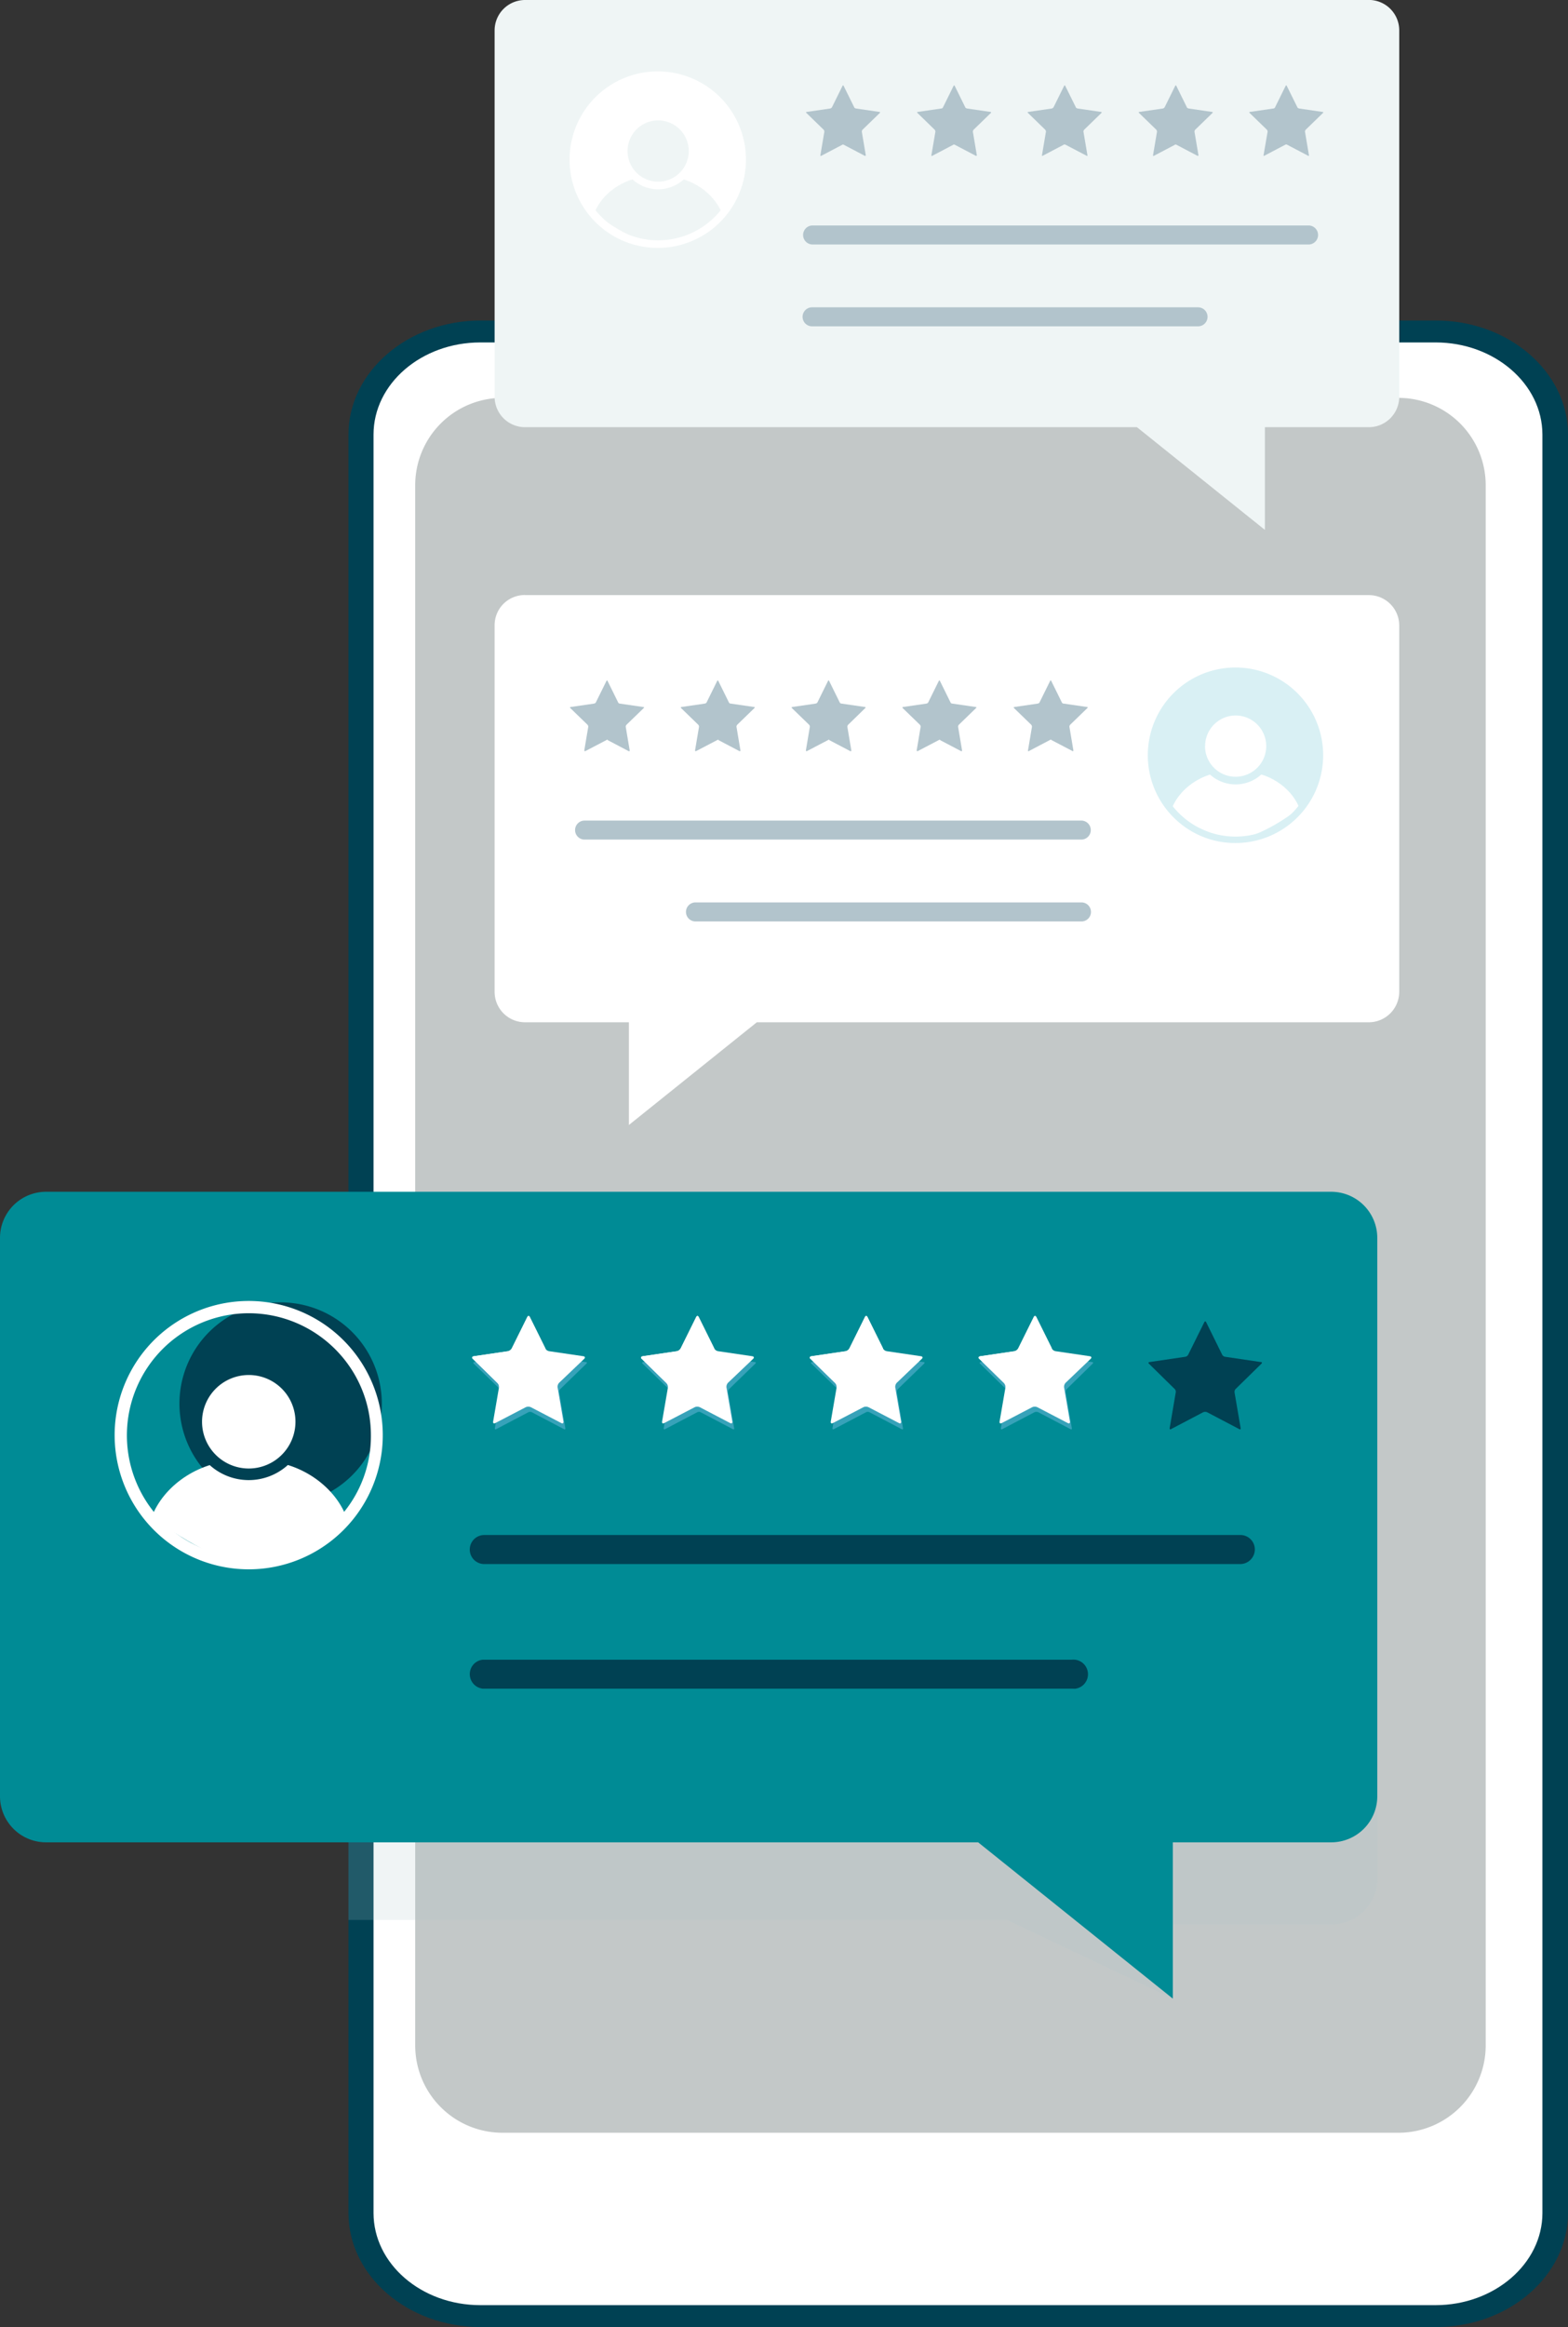 <svg id="Layer_1" data-name="Layer 1" xmlns="http://www.w3.org/2000/svg" viewBox="0 0 979.64 1452.65"><rect x="0" y="0" width="979.64" height="1452.65" fill="#333333" stroke="none"/><defs><style>.cls-1{fill:#fff;}.cls-2{fill:#004153;}.cls-3{fill:#c3c8c8;}.cls-4,.cls-7{fill:#b2c4cc;}.cls-4{isolation:isolate;opacity:0.19;}.cls-5{fill:#008b95;}.cls-6{fill:#37a2b9;}.cls-8{fill:#d9f0f4;}.cls-9{fill:#eff5f5;}</style></defs><g id="Layer_1-2" data-name="Layer 1"><path class="cls-1" d="M358.71,1598.58V488.41c0-35.43,33.46-64.27,74.66-64.27h596.79c41.2,0,74.66,28.84,74.66,64.27V1598.58c0,35.6-33.46,64.28-74.66,64.28H433.21C392,1662.86,358.71,1634,358.71,1598.58Z" transform="translate(-133.09 -217.13)"/><path class="cls-2" d="M350.8,1598.58V488.41c0-39.22,37.08-71.2,82.57-71.2h596.79c45.48,0,82.57,32,82.57,71.2V1598.58c0,39.23-37.09,71.2-82.57,71.2H433.21C387.72,1669.62,350.8,1637.81,350.8,1598.58ZM1096.74,488.41c0-31.64-30-57.52-66.75-57.52H433.21c-36.75,0-66.75,25.71-66.75,57.52V1598.58c0,31.65,29.83,57.52,66.75,57.52H1030c36.75,0,66.75-25.87,66.75-57.52Z" transform="translate(-133.09 -217.13)"/><path class="cls-3" d="M447.05,465.5h559.7a54.53,54.53,0,0,1,54.56,54.56v973.87a54.52,54.52,0,0,1-54.56,54.55H447.05a54.51,54.51,0,0,1-54.55-54.55V520.06A54.52,54.52,0,0,1,447.05,465.5Z" transform="translate(-133.09 -217.13)"/><path class="cls-4" d="M993.73,1032.13V1389.6a28.77,28.77,0,0,1-28.84,28.85H866v46.47l-103.83-49.28H350.8V1003.29H964.89a29,29,0,0,1,28.84,28.84Z" transform="translate(-133.09 -217.13)"/><path class="cls-5" d="M964.73,961.09H161.93a28.77,28.77,0,0,0-28.84,28.85h0v348.41a28.77,28.77,0,0,0,28.84,28.84H744.21l121.63,97.57v-97.57h98.89a28.77,28.77,0,0,0,28.84-28.84h0V989.94a28.78,28.78,0,0,0-28.84-28.85Z" transform="translate(-133.09 -217.13)"/><path class="cls-2" d="M908,1193.48H435.35a9.07,9.07,0,0,1,0-18.13H908a9,9,0,0,1,9.07,9.06A9.15,9.15,0,0,1,908,1193.48Z" transform="translate(-133.09 -217.13)"/><path class="cls-2" d="M802.72,1271.27h-368a9.11,9.11,0,0,1-8.07-10,9,9,0,0,1,8.07-8.08h368a9.12,9.12,0,0,1,2,18.13Z" transform="translate(-133.09 -217.13)"/><path class="cls-6" d="M465.35,1098.71l20.1,10.55c.66.33,1,0,.83-.66l-3.79-22.25a2.56,2.56,0,0,1,.66-2.14l16.31-15.82c.5-.5.33-1-.33-1l-22.41-3.3a2.52,2.52,0,0,1-1.81-1.32l-10.06-20.27c-.33-.66-.82-.66-1.15,0l-10.06,20.27a2.5,2.5,0,0,1-1.81,1.32l-22.41,3.3c-.66.16-.83.49-.33,1l16.31,15.82a2.4,2.4,0,0,1,.66,2.14l-3.79,22.25c-.16.66.33,1,.83.66l20.1-10.55A2.45,2.45,0,0,1,465.35,1098.71Z" transform="translate(-133.09 -217.13)"/><path class="cls-1" d="M482.49,1080.25a3.62,3.62,0,0,0-1,3.13l3.62,21.1c.17,1-.49,1.48-1.31,1l-19-9.89a3.87,3.87,0,0,0-3.29,0l-19,9.89c-1,.49-1.48,0-1.32-1l3.63-21.1a5.71,5.71,0,0,0-.16-1.64,3.63,3.63,0,0,0-.83-1.32l-15.33-15c-.82-.66-.49-1.48.5-1.65l21.26-3.13a3.67,3.67,0,0,0,2.64-2l9.55-19.28c.5-1,1.16-1,1.65,0l9.56,19.28a3,3,0,0,0,.83,1.16,3.71,3.71,0,0,0,1.81.82l21.26,3.13c1,.17,1.32.83.49,1.65Z" transform="translate(-133.09 -217.13)"/><path class="cls-1" d="M474.41,1059.82c-1.81,6.75-8.57,22.9-29.66,21.92a3.63,3.63,0,0,0-.83-1.32l-15.33-15c-.82-.66-.49-1.48.5-1.65l21.26-3.13a3.67,3.67,0,0,0,2.64-2l9.55-19.28c.5-1,1.16-1,1.65,0l9.56,19.28A1.67,1.67,0,0,0,474.41,1059.82Z" transform="translate(-133.09 -217.13)"/><path class="cls-6" d="M570.83,1098.71l20.1,10.55c.66.33,1,0,.83-.66L588,1086.35a2.56,2.56,0,0,1,.66-2.14l16.31-15.82c.5-.5.33-1-.33-1l-22.41-3.3a2.5,2.5,0,0,1-1.81-1.32l-10.06-20.27c-.33-.66-.82-.66-1.15,0l-10.06,20.27a2.52,2.52,0,0,1-1.81,1.32l-22.41,3.3c-.66.16-.83.49-.33,1l16.31,15.82a2.4,2.4,0,0,1,.66,2.14l-3.79,22.25c-.16.66.33,1,.83.66l20.1-10.55A2.45,2.45,0,0,1,570.83,1098.71Z" transform="translate(-133.09 -217.13)"/><path class="cls-1" d="M588,1080.25a3.62,3.62,0,0,0-1,3.13l3.62,21.1c.17,1-.49,1.48-1.32,1l-18.95-9.89a3.87,3.87,0,0,0-3.29,0l-19,9.89c-1,.49-1.48,0-1.32-1l3.63-21.1a5.39,5.39,0,0,0-.17-1.64,3.48,3.48,0,0,0-.82-1.32l-15.33-15c-.82-.66-.49-1.48.5-1.65l21.26-3.13a3.67,3.67,0,0,0,2.64-2l9.55-19.28c.5-1,1.16-1,1.65,0l9.56,19.28a3,3,0,0,0,.83,1.16,3.71,3.71,0,0,0,1.81.82l21.26,3.13c1,.17,1.32.83.49,1.65Z" transform="translate(-133.09 -217.13)"/><path class="cls-1" d="M579.89,1059.82c-1.81,6.75-8.57,22.9-29.67,21.92a3.48,3.48,0,0,0-.82-1.32l-15.33-15c-.82-.66-.49-1.48.5-1.65l21.26-3.13a3.67,3.67,0,0,0,2.64-2l9.55-19.28c.5-1,1.16-1,1.65,0l9.56,19.28A1.67,1.67,0,0,0,579.89,1059.82Z" transform="translate(-133.09 -217.13)"/><path class="cls-6" d="M676.31,1098.71l20.1,10.55c.66.33,1,0,.83-.66l-3.79-22.25a2.56,2.56,0,0,1,.66-2.14l16.31-15.82c.5-.5.33-1-.33-1l-22.41-3.3a2.54,2.54,0,0,1-1.82-1.32l-10.05-20.27c-.33-.66-.82-.66-1.15,0l-10.06,20.27a2.54,2.54,0,0,1-1.81,1.32l-22.41,3.3c-.66.16-.83.49-.33,1l16.31,15.82a2.4,2.4,0,0,1,.66,2.14l-3.79,22.25c-.16.66.33,1,.83.66l20.1-10.55A2.45,2.45,0,0,1,676.31,1098.71Z" transform="translate(-133.09 -217.13)"/><path class="cls-1" d="M693.45,1080.25a3.62,3.62,0,0,0-1,3.13l3.62,21.1c.17,1-.49,1.48-1.32,1l-19-9.89a3.89,3.89,0,0,0-3.3,0l-19,9.89c-1,.49-1.48,0-1.32-1l3.63-21.1a5.39,5.39,0,0,0-.17-1.64,3.48,3.48,0,0,0-.82-1.32l-15.33-15c-.82-.66-.49-1.48.5-1.65l21.26-3.13a3.63,3.63,0,0,0,2.63-2l9.56-19.28c.5-1,1.16-1,1.65,0l9.56,19.28a3.09,3.09,0,0,0,.82,1.16,3.78,3.78,0,0,0,1.82.82l21.26,3.13c1,.17,1.32.83.49,1.65Z" transform="translate(-133.09 -217.13)"/><path class="cls-1" d="M685.37,1059.82c-1.81,6.75-8.57,22.9-29.67,21.92a3.48,3.48,0,0,0-.82-1.32l-15.33-15c-.82-.66-.49-1.48.5-1.65l21.26-3.13a3.63,3.63,0,0,0,2.63-2l9.56-19.28c.5-1,1.16-1,1.65,0l9.56,19.28A1.67,1.67,0,0,0,685.37,1059.82Z" transform="translate(-133.09 -217.13)"/><path class="cls-6" d="M781.78,1098.71l20.11,10.55c.66.33,1,0,.83-.66l-3.79-22.25a2.59,2.59,0,0,1,.65-2.14l16.16-15.82c.49-.5.33-1-.33-1L793,1064.1a2.54,2.54,0,0,1-1.81-1.32l-10-20.27c-.33-.66-.83-.66-1.16,0l-10.05,20.27a2.54,2.54,0,0,1-1.81,1.32l-22.42,3.3c-.66.16-.82.49-.33,1l16.15,15.82a2.4,2.4,0,0,1,.66,2.14l-3.79,22.25c-.16.66.33,1,.83.66l20.1-10.55A3.2,3.2,0,0,1,781.78,1098.71Z" transform="translate(-133.09 -217.13)"/><path class="cls-1" d="M798.93,1080.25a3.62,3.62,0,0,0-1,3.13l3.62,21.1c.17,1-.49,1.48-1.32,1l-19-9.89a3.89,3.89,0,0,0-3.3,0l-19,9.89c-1,.49-1.48,0-1.32-1l3.63-21.1a5.39,5.39,0,0,0-.17-1.64,3.48,3.48,0,0,0-.82-1.32l-15.33-15c-.82-.66-.49-1.48.5-1.65l21.26-3.13a3.63,3.63,0,0,0,2.63-2l9.56-19.28c.5-1,1.16-1,1.65,0l9.56,19.28a3,3,0,0,0,.82,1.16,3.78,3.78,0,0,0,1.82.82l21.26,3.13c1,.17,1.32.83.49,1.65Z" transform="translate(-133.09 -217.13)"/><path class="cls-1" d="M790.85,1059.82c-2,6.75-8.57,22.9-29.67,21.92a3.48,3.48,0,0,0-.82-1.32l-15.33-15c-.82-.66-.49-1.48.5-1.65l21.26-3.13a3.63,3.63,0,0,0,2.63-2l9.56-19.28c.5-1,1.16-1,1.65,0l9.56,19.28A1.67,1.67,0,0,0,790.85,1059.82Z" transform="translate(-133.09 -217.13)"/><path class="cls-2" d="M887.26,1098.71l20.11,10.55c.66.33,1,0,.83-.66l-3.8-22.25a2.63,2.63,0,0,1,.66-2.14l16.16-15.82c.49-.5.33-1-.33-1l-22.42-3.3a2.54,2.54,0,0,1-1.81-1.32l-10-20.27c-.33-.66-.83-.66-1.16,0l-10.05,20.27a2.54,2.54,0,0,1-1.81,1.32l-22.42,3.3c-.66.16-.82.49-.33,1L867,1084.21a2.4,2.4,0,0,1,.66,2.14l-3.79,22.25c-.16.66.33,1,.83.66l20.1-10.55A3.2,3.2,0,0,1,887.26,1098.71Z" transform="translate(-133.09 -217.13)"/><path class="cls-2" d="M368.44,1113.21a63.22,63.22,0,1,1,.16-.49A.61.61,0,0,0,368.44,1113.21Z" transform="translate(-133.09 -217.13)"/><path class="cls-1" d="M288.67,1193.15c-21.26,0-61.31-27.86-60.16-30.66,8.41-19.61,30.49-33.45,52.74-33.45h14.83c23.9,0,47.64,16,54.39,37.9C350.8,1168.43,309.93,1193.15,288.67,1193.15Z" transform="translate(-133.09 -217.13)"/><path class="cls-1" d="M321.3,1104.64a32.8,32.8,0,1,1-32.8-32.79h0A32.77,32.77,0,0,1,321.3,1104.64Z" transform="translate(-133.09 -217.13)"/><path class="cls-2" d="M288.5,1141.07a36.43,36.43,0,1,1,36.43-36.43A36.44,36.44,0,0,1,288.5,1141.07Zm0-65.6a29.18,29.18,0,1,0,29.18,29.17h0A29.12,29.12,0,0,0,288.5,1075.47Z" transform="translate(-133.09 -217.13)"/><path class="cls-1" d="M288.67,1196.77a83.76,83.76,0,1,1,57.35-22.9A83.7,83.7,0,0,1,288.67,1196.77Zm0-159.86a76.23,76.23,0,1,0,52.41,131.52,75,75,0,0,0,23.73-55.38C364.81,1071.19,330.7,1037.07,288.67,1036.91Z" transform="translate(-133.09 -217.13)"/><path class="cls-1" d="M461.06,588.62H988.29a19,19,0,0,1,19,19h0V836.33a19.06,19.06,0,0,1-19,18.95H605.93L526,919.4V855.28H461.06a19,19,0,0,1-18.95-18.95h0V607.57a18.84,18.84,0,0,1,18.95-19Z" transform="translate(-133.09 -217.13)"/><path class="cls-7" d="M498.31,741.23H808.65a5.93,5.93,0,1,0,0-11.86H498.31a5.93,5.93,0,0,0,0,11.86Z" transform="translate(-133.09 -217.13)"/><path class="cls-7" d="M567.36,792.33H809a5.94,5.94,0,0,0,0-11.87H567.36a5.94,5.94,0,0,0,0,11.87Z" transform="translate(-133.09 -217.13)"/><path class="cls-7" d="M789,679.1,775.85,686c-.33.17-.66,0-.49-.49l2.47-14.67a1.92,1.92,0,0,0-.49-1.32l-10.72-10.38c-.33-.33-.16-.66.17-.66l14.67-2.14c.49-.17,1-.33,1.15-.83l6.59-13.35a.34.34,0,0,1,.66,0l6.59,13.35a1.24,1.24,0,0,0,1.16.83l14.67,2.14c.49,0,.49.33.16.66l-10.71,10.38a1.89,1.89,0,0,0-.5,1.32l2.47,14.67c0,.49-.16.66-.49.49L790,679.1C790,678.77,789.37,678.77,789,679.1Z" transform="translate(-133.09 -217.13)"/><path class="cls-7" d="M719.65,679.1,706.47,686c-.33.17-.66,0-.66-.49l2.47-14.67a1.89,1.89,0,0,0-.5-1.32l-10.71-10.38c-.33-.33-.16-.66.17-.66l14.66-2.14c.5-.17,1-.33,1.16-.83l6.59-13.35a.34.34,0,0,1,.66,0l6.59,13.35a1.24,1.24,0,0,0,1.16.83l14.66,2.14c.5,0,.5.33.17.66l-10.71,10.38a1.89,1.89,0,0,0-.5,1.32l2.47,14.67c0,.49-.16.66-.65.49l-13.19-6.92C720.64,678.77,720.15,678.77,719.65,679.1Z" transform="translate(-133.09 -217.13)"/><path class="cls-7" d="M650.43,679.1,637.25,686c-.33.17-.66,0-.66-.49l2.47-14.67a1.89,1.89,0,0,0-.5-1.32l-10.71-10.38c-.33-.33-.16-.66.17-.66l14.66-2.14c.5-.17,1-.33,1.16-.83l6.59-13.35a.34.34,0,0,1,.66,0l6.59,13.35a1.24,1.24,0,0,0,1.16.83l14.66,2.14c.5,0,.5.33.17.66L663,669.54a1.89,1.89,0,0,0-.5,1.32l2.47,14.67c0,.49-.16.66-.66.49l-13.18-6.92C651.42,678.77,650.92,678.77,650.43,679.1Z" transform="translate(-133.09 -217.13)"/><path class="cls-7" d="M581.21,679.1,568,686c-.33.17-.66,0-.66-.49l2.48-14.67a1.89,1.89,0,0,0-.5-1.32l-10.71-10.38c-.33-.33-.16-.66.16-.66l14.67-2.14c.5-.17,1-.33,1.16-.83l6.59-13.35a.34.34,0,0,1,.66,0l6.59,13.35a1.24,1.24,0,0,0,1.15.83l14.67,2.14c.5,0,.5.33.17.66l-10.72,10.38a1.92,1.92,0,0,0-.49,1.32l2.47,14.67c0,.49-.16.66-.66.49l-13.18-6.92C582.2,678.77,581.7,678.77,581.21,679.1Z" transform="translate(-133.09 -217.13)"/><path class="cls-7" d="M512,679.1,498.8,686c-.33.17-.66,0-.66-.49l2.48-14.67a1.89,1.89,0,0,0-.5-1.32l-10.71-10.38c-.33-.33-.17-.66.16-.66l14.67-2.14c.5-.17,1-.33,1.16-.83L512,642.18a.34.34,0,0,1,.66,0l6.59,13.35a1.23,1.23,0,0,0,1.15.83l14.67,2.14c.5,0,.5.33.17.66l-10.72,10.38a1.88,1.88,0,0,0-.49,1.32l2.47,14.67c0,.49-.16.66-.66.49l-13.18-6.92C513,678.77,512.32,678.77,512,679.1Z" transform="translate(-133.09 -217.13)"/><path class="cls-8" d="M852.49,688.49a52.41,52.41,0,1,0,52.41-52.41h0a52.16,52.16,0,0,0-52.41,52.09Z" transform="translate(-133.09 -217.13)"/><path class="cls-1" d="M905.06,740.9c14,0,40.22-18.29,39.56-20.1-5.44-12.86-19.94-21.92-34.61-21.92h-9.73c-15.65,0-31.31,10.55-35.76,24.88C864.19,724.75,891.06,740.9,905.06,740.9Z" transform="translate(-133.09 -217.13)"/><path class="cls-1" d="M883.47,682.89A21.51,21.51,0,1,0,904.9,661.3h0A21.63,21.63,0,0,0,883.47,682.89Z" transform="translate(-133.09 -217.13)"/><path class="cls-8" d="M881.17,682.89a23.9,23.9,0,1,1,23.89,23.9h0A23.91,23.91,0,0,1,881.17,682.89Zm4.78,0a19.12,19.12,0,1,0,19.11-19.12h0A19.13,19.13,0,0,0,886,682.89Z" transform="translate(-133.09 -217.13)"/><path class="cls-8" d="M867.32,728.38a54.78,54.78,0,1,1,37.58,15A54.27,54.27,0,0,1,867.32,728.38ZM855,688.49a50,50,0,1,0,49.12-49.11A50,50,0,0,0,855,688.49Z" transform="translate(-133.09 -217.13)"/><path class="cls-9" d="M988.29,217.13H461.06a19,19,0,0,0-18.95,19h0V464.85a19,19,0,0,0,18.95,18.95H843.42l79.94,64.11V483.8h64.93a19,19,0,0,0,19-18.95h0V236.09a19,19,0,0,0-19-19Z" transform="translate(-133.09 -217.13)"/><path class="cls-7" d="M950.88,369.75H640.54a5.94,5.94,0,0,1,0-11.87H950.88a5.94,5.94,0,0,1,0,11.87Z" transform="translate(-133.09 -217.13)"/><path class="cls-7" d="M881.83,420.84H640.21a5.94,5.94,0,0,1,0-11.87H881.83a5.94,5.94,0,0,1,0,11.87Z" transform="translate(-133.09 -217.13)"/><path class="cls-7" d="M660.15,307.45l13.19,6.92c.33.17.66,0,.66-.33l-2.47-14.67a1.85,1.85,0,0,1,.49-1.31l10.71-10.39c.33-.33.17-.66-.16-.66l-14.67-2.14c-.49-.16-1-.33-1.15-.82l-6.6-13.35a.34.34,0,0,0-.66,0l-6.59,13.35a1.91,1.91,0,0,1-1.15.82L637.08,287c-.49,0-.49.33-.16.66l10.71,10.39a1.85,1.85,0,0,1,.49,1.31L645.65,314c0,.5.17.66.66.33l13.18-6.92C659.33,307.29,659.82,307.29,660.15,307.45Z" transform="translate(-133.09 -217.13)"/><path class="cls-7" d="M729.54,307.45l13.18,6.92c.33.17.66,0,.66-.33l-2.47-14.67a1.86,1.86,0,0,1,.5-1.31l10.71-10.39c.33-.33.16-.66-.17-.66l-14.66-2.14c-.5-.16-1-.33-1.16-.82l-6.59-13.35a.34.34,0,0,0-.66,0l-6.59,13.35a1.25,1.25,0,0,1-1.16.82L706.47,287c-.5,0-.5.33-.17.66L717,298.06a1.86,1.86,0,0,1,.5,1.31L715,314c0,.5.16.66.66.33l13.18-6.92C728.55,307.29,729.05,307.29,729.54,307.45Z" transform="translate(-133.09 -217.13)"/><path class="cls-7" d="M798.76,307.45,812,314.37c.33.17.65,0,.49-.33L810,299.37a1.85,1.85,0,0,1,.49-1.31l10.71-10.39c.33-.33.17-.66-.16-.66l-14.67-2.14c-.49-.16-1-.33-1.15-.82L798.6,270.7a.34.34,0,0,0-.66,0l-6.6,13.35a1.91,1.91,0,0,1-1.15.82L775.52,287c-.49,0-.49.33-.16.66l10.71,10.39a1.85,1.85,0,0,1,.49,1.31L784.09,314c0,.5.17.66.5.33l13.18-6.92C797.77,307.29,798.27,307.29,798.76,307.45Z" transform="translate(-133.09 -217.13)"/><path class="cls-7" d="M868,307.45l13.19,6.92c.33.17.66,0,.66-.33l-2.48-14.67a1.86,1.86,0,0,1,.5-1.31l10.71-10.39c.33-.33.17-.66-.16-.66l-14.67-2.14c-.5-.16-1-.33-1.16-.82L868,270.7a.34.34,0,0,0-.66,0l-6.59,13.35a1.91,1.91,0,0,1-1.15.82L844.91,287c-.5,0-.5.33-.17.66l10.72,10.39a1.85,1.85,0,0,1,.49,1.31L853.48,314c0,.5.16.66.66.33l13.18-6.92C867,307.29,867.49,307.29,868,307.45Z" transform="translate(-133.09 -217.13)"/><path class="cls-7" d="M937.2,307.45l13.19,6.92c.33.17.66,0,.49-.33l-2.47-14.67a1.85,1.85,0,0,1,.49-1.31l10.72-10.39c.33-.33.16-.66-.17-.66l-14.67-2.14c-.49-.16-1-.33-1.15-.82L937,270.7a.34.34,0,0,0-.66,0l-6.59,13.35a1.25,1.25,0,0,1-1.16.82L914,287c-.49,0-.49.33-.16.66l10.71,10.39a1.86,1.86,0,0,1,.5,1.31L922.53,314c0,.5.17.66.5.33l13.18-6.92A1.07,1.07,0,0,1,937.2,307.45Z" transform="translate(-133.09 -217.13)"/><path class="cls-1" d="M596.7,317a52.25,52.25,0,1,1,0-.33Z" transform="translate(-133.09 -217.13)"/><path class="cls-9" d="M544.29,369.42c-14,0-40.21-18.29-39.55-20.11,5.44-12.85,19.94-21.92,34.61-21.92h9.72c15.66,0,31.32,10.55,35.76,24.89C585,353.27,558.14,369.42,544.29,369.42Z" transform="translate(-133.09 -217.13)"/><path class="cls-9" d="M565.72,311.41A21.51,21.51,0,1,1,544.13,290h0a21.35,21.35,0,0,1,21.42,21.26A.17.17,0,0,1,565.72,311.41Z" transform="translate(-133.09 -217.13)"/><path class="cls-1" d="M544.29,335.3a23.9,23.9,0,1,1,23.9-23.89A23.92,23.92,0,0,1,544.29,335.3Zm0-43a19.12,19.12,0,1,0,19.12,19.12,19.13,19.13,0,0,0-19.12-19.12Z" transform="translate(-133.09 -217.13)"/><path class="cls-1" d="M544.29,371.89A55.1,55.1,0,1,1,582,356.73,55.12,55.12,0,0,1,544.29,371.89Zm0-105a50.13,50.13,0,1,0,50.1,50.26,50.07,50.07,0,0,0-50.1-50.26Z" transform="translate(-133.09 -217.13)"/></g></svg>